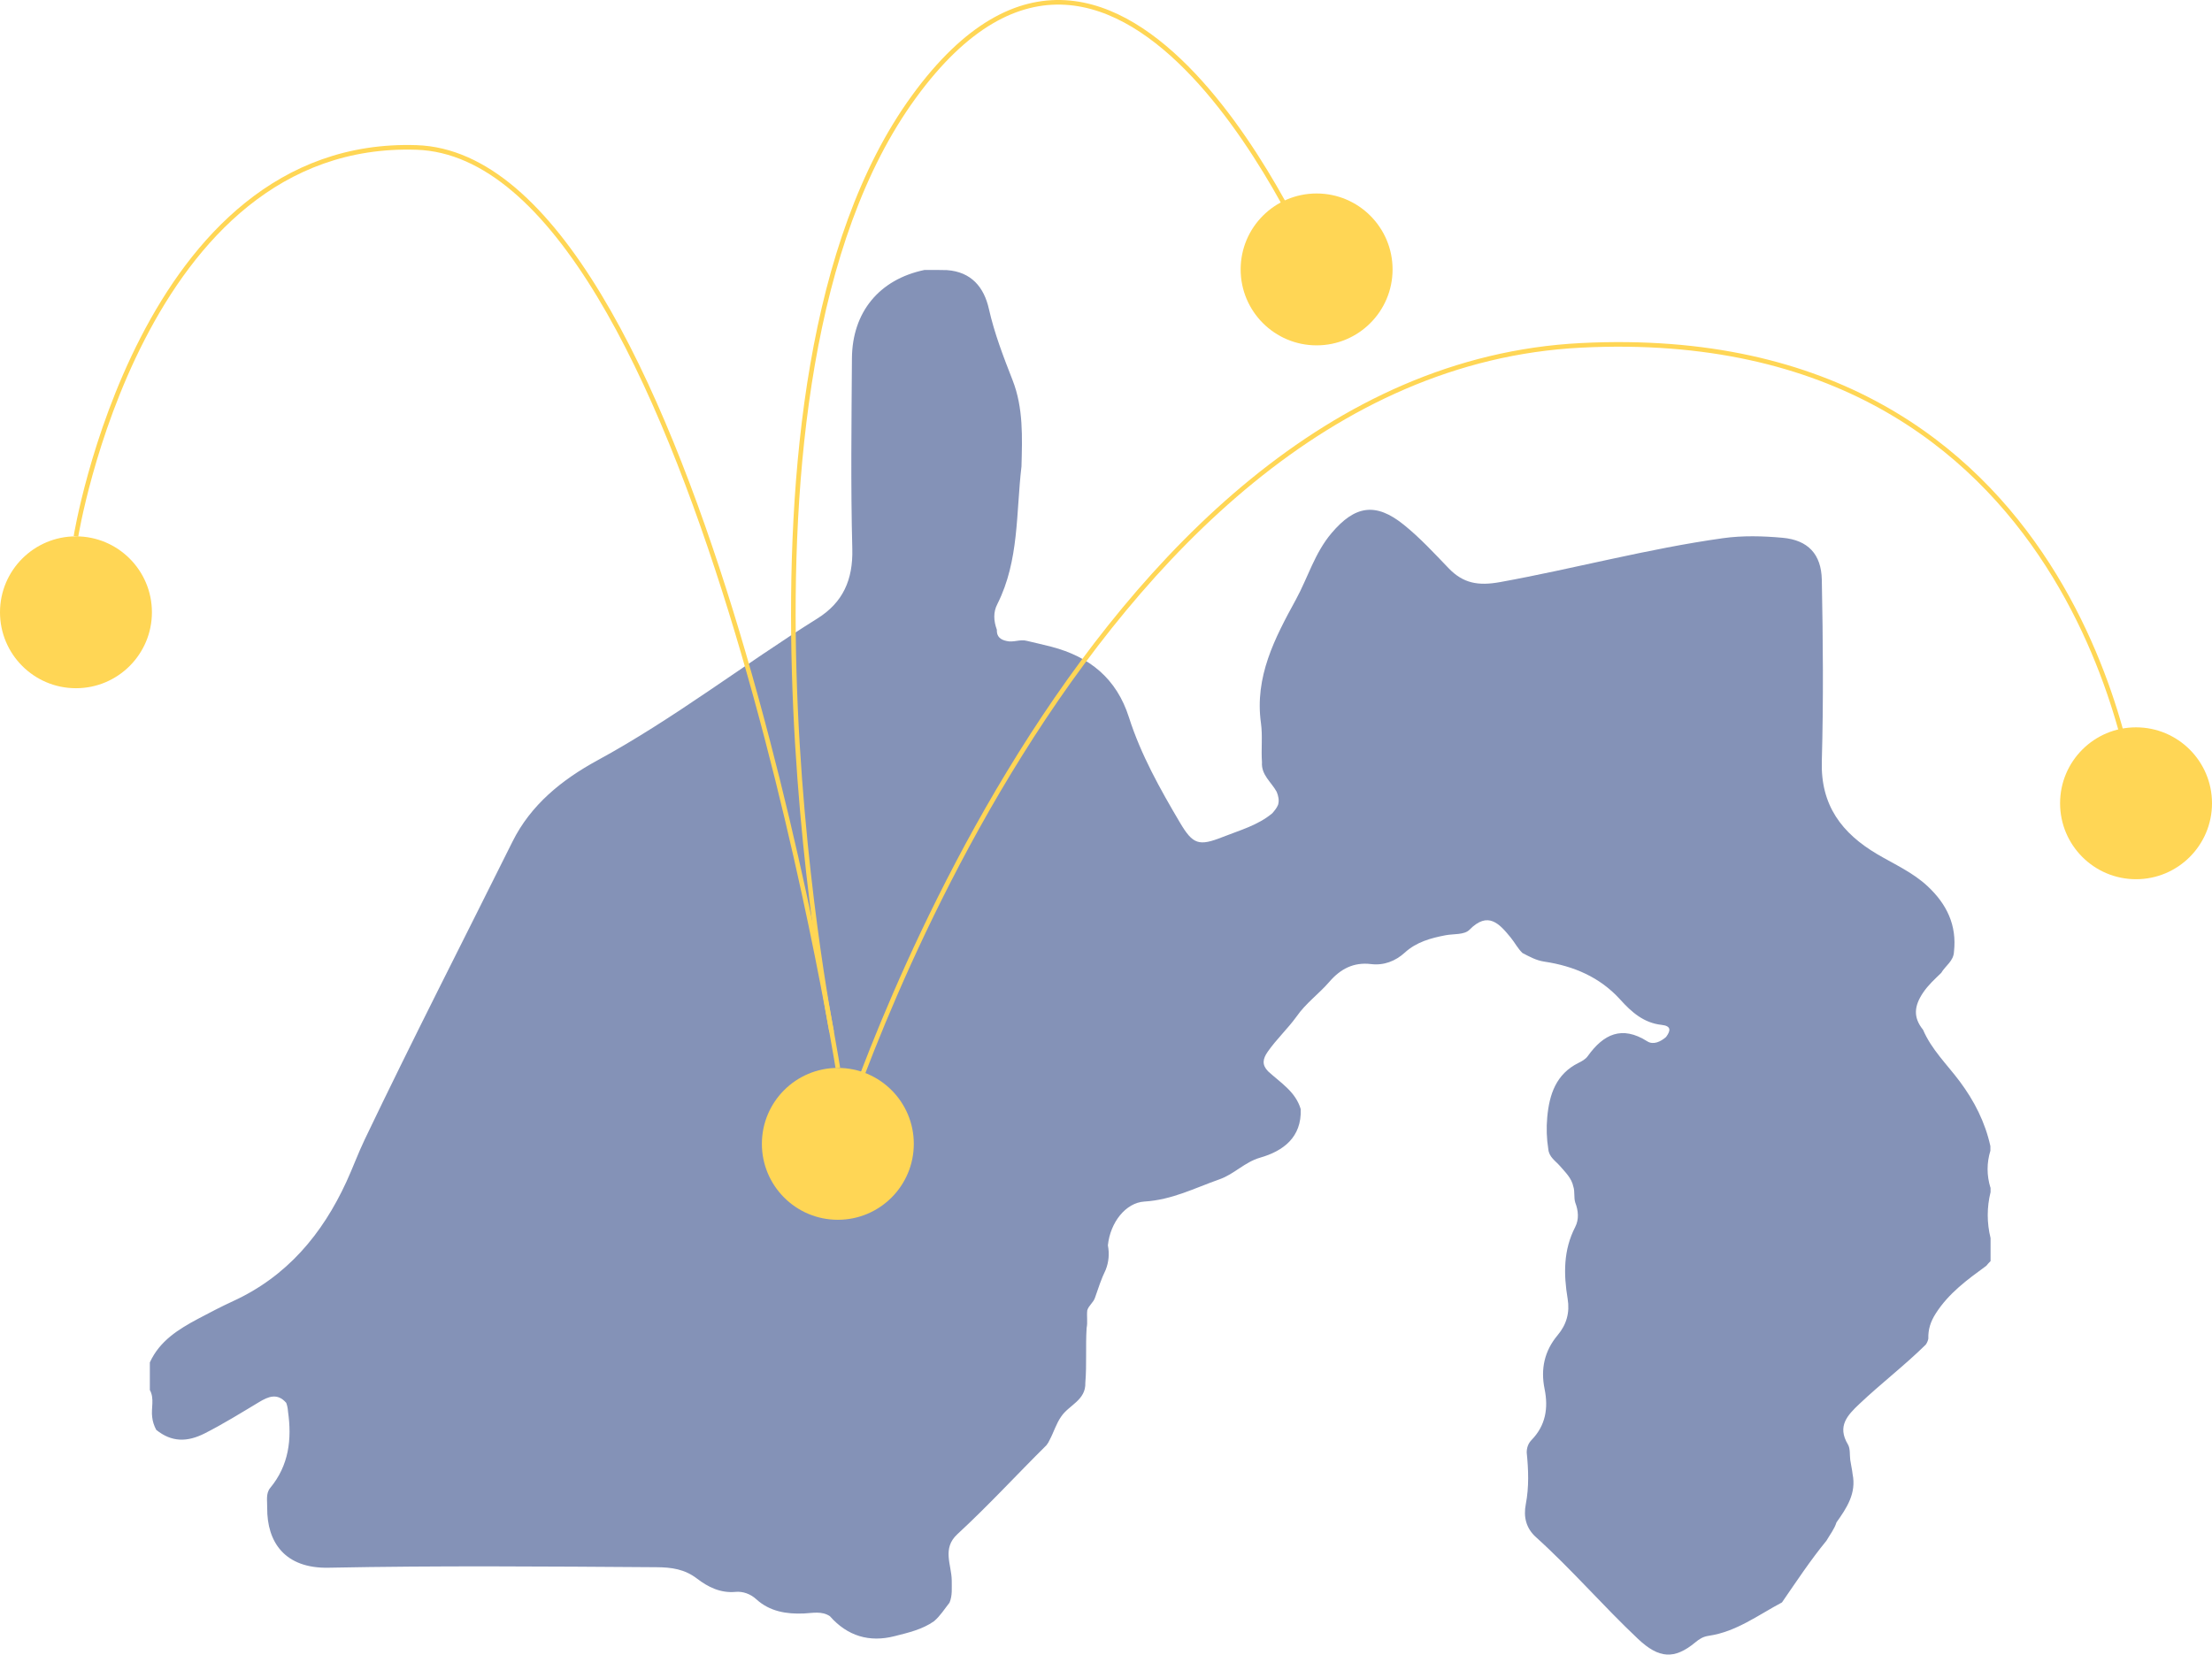 <?xml version="1.0" encoding="UTF-8"?>
<svg id="_レイヤー_2" data-name="レイヤー_2" xmlns="http://www.w3.org/2000/svg" viewBox="0 0 480.5 359.52">
  <defs>
    <style>
      .cls-1 {
        fill: #8492b7;
      }

      .cls-2 {
        fill: #ffd655;
      }

      .cls-3 {
        fill: none;
        stroke: #ffd655;
        stroke-miterlimit: 10;
      }
    </style>
  </defs>
  <g id="_レイヤー_1-2" data-name="レイヤー_1">
    <g>
      <path class="cls-1" d="M432.4,258.03v1c-.82,3.33-.82,6.66,0,9.99v5c-.33.32-.64.66-.93,1.02-4.1,3-8.17,5.94-10.99,10.38-1.13,1.78-1.66,3.45-1.6,5.45-.09.47-.28.91-.56,1.3-4.59,4.52-9.72,8.44-14.4,12.87-2.65,2.5-4.87,4.86-2.52,8.79.56.93.37,2.25.52,3.39.14,1.03.4,2.04.51,3.08.85,4.17-1.27,7.35-3.5,10.49-.46,1.47-1.43,2.67-2.18,3.98-3.5,4.27-6.53,8.87-9.66,13.41-5.16,2.74-9.94,6.38-15.9,7.25-1.3.19-2.09.74-2.95,1.45-4.54,3.75-7.89,3.5-12.41-.76-7.6-7.16-14.41-15.11-22.17-22.11-2.17-1.94-2.75-4.43-2.22-7.16.72-3.75.58-7.49.2-11.24,0-1.03.32-1.96,1.04-2.71,3.08-3.16,3.69-6.94,2.84-11.11-.88-4.33-.04-8.25,2.84-11.68,1.94-2.3,2.67-4.94,2.17-7.91-.89-5.35-.94-10.58,1.64-15.58.87-1.7.69-3.56.01-5.34-.34-1.12-.04-2.32-.41-3.44-.38-1.88-1.74-3.12-2.91-4.49-.99-1.12-2.39-1.96-2.53-3.67-.37-2.3-.44-4.62-.23-6.91.45-4.96,1.9-9.4,6.81-11.83.74-.36,1.52-.8,1.99-1.46,3.42-4.77,7.4-6.72,12.94-3.21,1.3.82,2.89.09,4.07-.95,1.02-1.37,1.16-2.4-.97-2.63-3.84-.41-6.52-2.76-8.95-5.46-4.43-4.91-10.15-7.33-16.51-8.28-1.82-.27-3.24-1.09-4.76-1.87-1.04-1-1.69-2.31-2.58-3.39-2.43-2.96-4.89-5.79-8.93-1.67-1.13,1.15-3.44.86-5.22,1.2-3.18.61-6.3,1.45-8.86,3.79-2,1.82-4.51,2.81-7.31,2.47-3.79-.46-6.64,1.06-9.05,3.85-2.26,2.62-5.13,4.66-7.12,7.54-1.93,2.67-4.36,4.92-6.26,7.64-1.1,1.57-1.31,2.86.07,4.27,2.68,2.47,5.97,4.41,7.09,8.22.23,6.14-3.82,9.11-8.81,10.54-3.4.98-5.61,3.58-8.87,4.72-5.36,1.88-10.23,4.45-16.29,4.82-4.04.25-7.41,4.53-7.92,9.51.35,1.82.2,3.59-.47,5.31-.96,1.96-1.63,4.04-2.34,6.1-.35,1.03-1.35,1.66-1.67,2.71-.15,1.28.12,2.58-.14,3.85-.25,3.97.05,7.94-.28,11.89.14,3.8-3.56,4.84-5.24,7.34-1.09,1.55-1.61,3.38-2.49,5.04-.19.44-.43.84-.73,1.21-6.47,6.41-12.63,13.13-19.33,19.31-3.38,3.11-1.27,6.64-1.23,10.03-.02,1.63.18,3.28-.48,4.85-1.09,1.38-2.01,2.88-3.37,4.04-2.57,1.81-5.62,2.49-8.56,3.24-5.48,1.41-10.26-.02-14.06-4.34-1.77-1.16-3.69-.68-5.61-.59-3.79.17-7.45-.41-10.39-3.1-1.3-1.19-2.97-1.73-4.45-1.59-3.32.31-6.02-1.05-8.38-2.86-2.73-2.1-5.58-2.48-8.88-2.5-23.74-.16-47.49-.36-71.21.11-9.47.19-13.38-5.55-13.31-13.04.03-1.46-.34-3.09.66-4.3,4.07-4.92,4.72-10.59,3.86-16.62-.04-.64-.16-1.27-.39-1.87-1.93-2.21-3.92-1.35-5.92-.14-3.88,2.33-7.71,4.71-11.76,6.77-3.83,1.94-7.2,1.95-10.55-.75-.46-.87-.78-1.79-.88-2.77-.27-1.96.54-4-.51-5.89v-6c2.13-4.67,6.19-7.19,10.48-9.48,2.5-1.33,5.01-2.64,7.57-3.82,11.7-5.36,19.4-14.53,24.66-25.98,1.39-3.02,2.53-6.16,3.96-9.15,10.39-21.73,21.38-43.16,32.1-64.72,3.98-8.01,10.72-13.45,18.46-17.67,16.68-9.08,31.68-20.76,47.74-30.8,5.58-3.48,7.79-8.42,7.62-15.13-.36-13.79-.17-27.6-.08-41.41.07-10.07,5.96-17.17,15.75-19.21,1.63,0,3.25-.03,4.88.03,5.3.37,8.06,3.71,9.12,8.43,1.21,5.37,3.17,10.42,5.16,15.52,2.34,5.99,2.09,12.38,1.92,18.71-1.19,10.04-.48,20.42-5.21,29.84-.98,1.85-.83,3.74-.14,5.64-.08,1.5.8,2.18,2.13,2.45,1.46.37,2.91-.43,4.36-.04,1.78.43,3.57.82,5.34,1.28,8.31,2.17,14.17,6.9,16.86,15.34,2.59,8.12,6.75,15.54,11.06,22.84,2.86,4.84,4.14,5.21,9.35,3.15,3.69-1.46,7.6-2.52,10.73-5.14.49-.57.98-1.14,1.26-1.85.28-.97.07-1.89-.3-2.8-1.14-2.12-3.4-3.67-3.2-6.44-.21-2.83.17-5.71-.22-8.49-1.41-10.09,3.02-18.51,7.57-26.82,2.62-4.79,4.09-10.14,7.75-14.46,5.09-6.02,9.6-6.78,15.76-1.79,3.5,2.83,6.56,6.15,9.67,9.39,3.2,3.33,6.47,3.88,11.19,3.03,16.19-2.94,32.1-7.26,48.41-9.54,4.29-.6,8.66-.48,12.97-.09,5.51.5,8.4,3.56,8.51,9.12.26,13.15.37,26.32,0,39.46-.27,9.58,4.36,15.63,12.06,20.18,3.71,2.19,7.7,3.94,10.92,6.95,4.15,3.88,6.38,8.45,5.73,14.22-.07,2.05-1.87,3.06-2.77,4.61-1.39,1.36-2.8,2.6-3.95,4.31-1.94,2.89-2.18,5.36,0,8.05,1.84,4.31,5.22,7.54,7.96,11.21,3.2,4.29,5.52,8.87,6.67,14.07v1c-.81,2.67-.81,5.33,0,8Z"/>
      <circle class="cls-2" cx="16.5" cy="133.04" r="16.5"/>
      <circle class="cls-2" cx="182" cy="248.54" r="16.5"/>
      <circle class="cls-2" cx="286" cy="58.54" r="16.5"/>
      <circle class="cls-2" cx="464" cy="174.54" r="16.5"/>
      <path class="cls-3" d="M16.5,116.54S30.5,30.04,90.5,32.04s91.5,200,91.5,200"/>
      <path class="cls-3" d="M286,58.54s-42-99.99-87.5-37.49-17.84,203.2-17.84,203.2"/>
      <path class="cls-3" d="M182,248.54s51.91-168,161.46-173.5,120.54,99.5,120.54,99.5"/>
    </g>
  </g>
</svg>